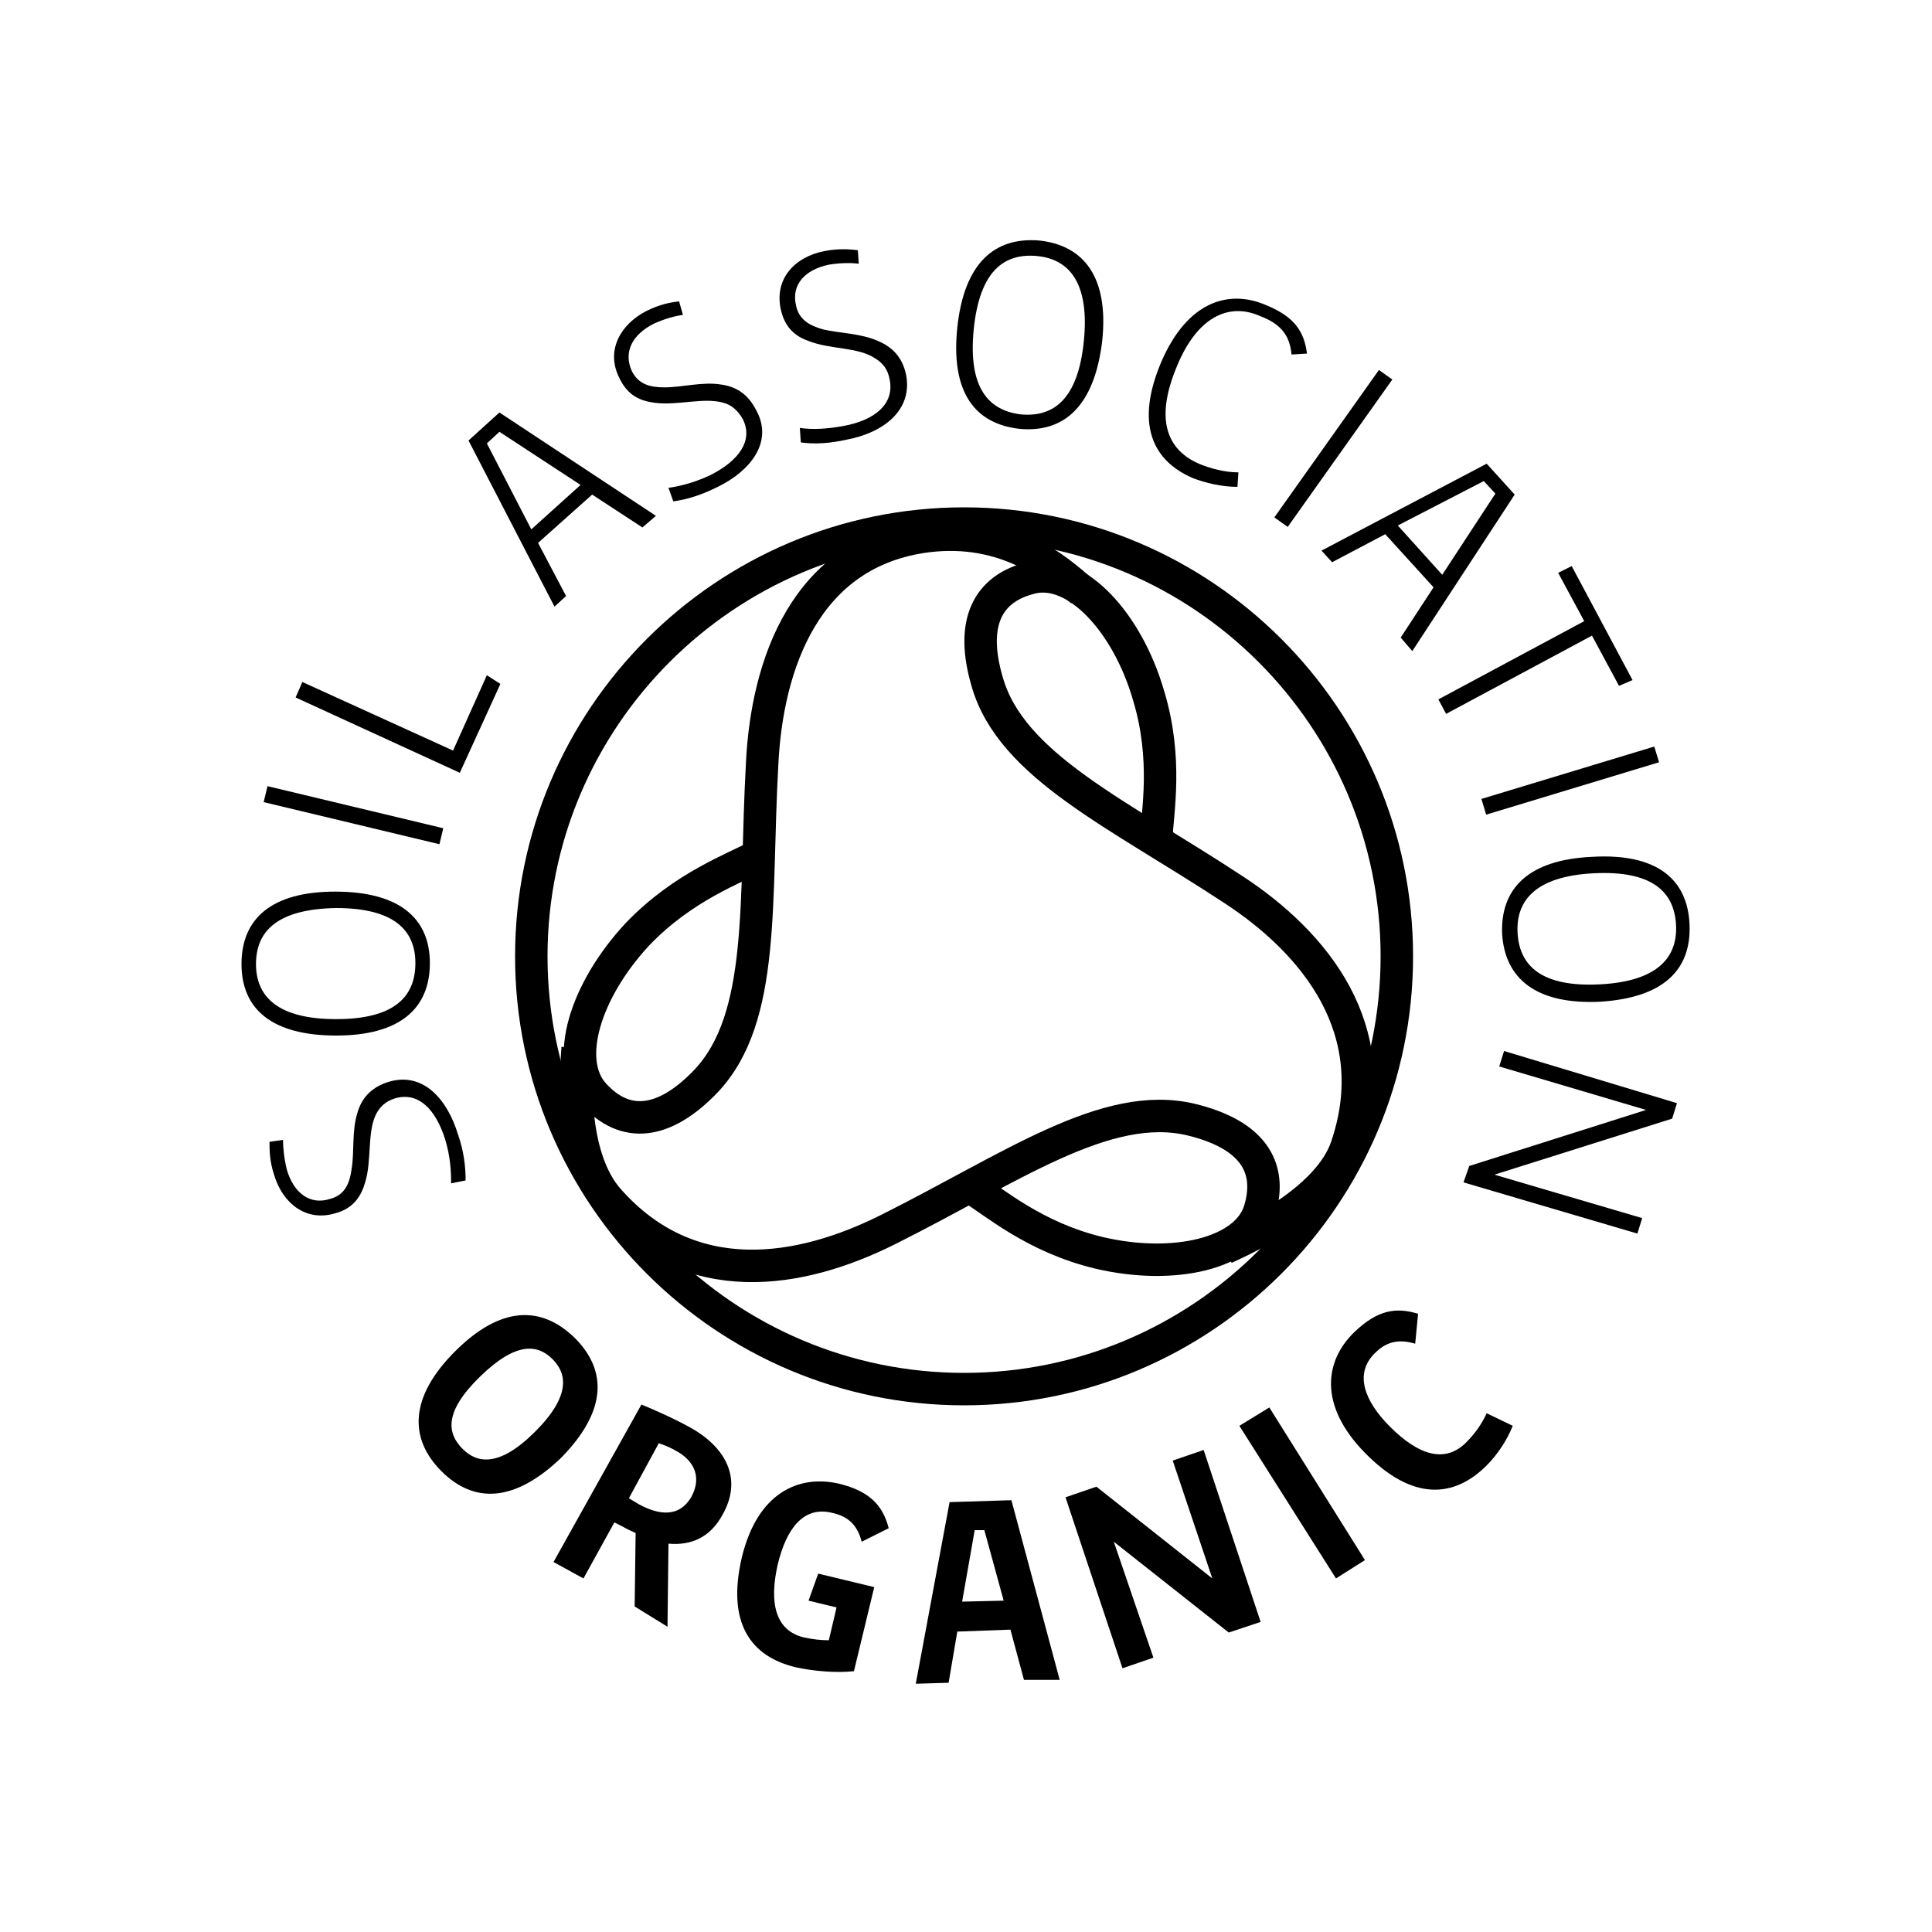 <svg version="1.1" id="soil-association-logo" xmlns="http://www.w3.org/2000/svg" xmlns:xlink="http://www.w3.org/1999/xlink" x="0px" y="0px" width="200px" height="200px" viewBox="0 0 200 200" style="enable-background:new 0 0 200 200;" xml:space="preserve">
<style type="text/css"> .st0{fill:none;stroke:#000;stroke-width:3.36;} </style><path d="M47.4 117.4c0.6 1.7 0.8 3.3 0.8 4.8l-1.5 0.3c0-1.4-0.1-2.8-0.6-4.5 -1-3.2-2.8-5-5.2-4.3 -1 0.3-1.6 0.9-2 1.7 -0.9 1.9-0.4 4.7-1.1 7 -0.4 1.4-1.2 2.7-3.1 3.2 -3 0.9-5.4-1-6.3-3.9 -0.5-1.5-0.5-2.6-0.5-3.5l1.4-0.2c0 0.8 0.1 1.9 0.4 3.1 0.7 2.4 2.4 3.7 4.5 3 1.5-0.4 2-1.6 2.2-3.1 0.3-1.8 0-3.9 0.6-5.8 0.4-1.4 1.3-2.6 3.2-3.2C43.8 110.9 46.3 113.8 47.4 117.4z"></path><path d="M44.5 99.7c0 4.7-3.1 7.5-9.7 7.5S25 104.5 25 99.8c0-4.7 3.1-7.5 9.7-7.5C41.4 92.3 44.5 95.1 44.5 99.7zM26.5 99.8c0 3.4 2.3 5.7 8.3 5.7 6 0 8.2-2.3 8.2-5.8 0-3.4-2.2-5.7-8.2-5.7C28.7 94.1 26.5 96.4 26.5 99.8z"></path><path d="M51.8 70.8l-4.2 9.2 -17-7.8 0.7-1.6 15.6 7.1 3.5-7.8L51.8 70.8z"></path><path d="M66.5 54.6l-5.2-3.4 -5.6 5 2.9 5.5 -1.2 1.1L48.5 45.6l3.2-2.9 16.2 10.7L66.5 54.6zM51.7 44.7l-1.3 1.2 4.6 8.9 5.1-4.6L51.7 44.7z"></path><path d="M74.3 50.4c-1.6 0.8-3.1 1.3-4.6 1.5l-0.5-1.4c1.4-0.2 2.8-0.6 4.3-1.3 3-1.5 4.5-3.6 3.4-5.8 -0.5-0.9-1.2-1.5-2-1.7 -2-0.6-4.7 0.3-7.1 0 -1.5-0.2-2.8-0.7-3.7-2.6 -1.4-2.8 0.1-5.5 2.8-6.9 1.4-0.7 2.5-0.9 3.4-1l0.4 1.4c-0.8 0.1-1.9 0.4-3 0.9 -2.2 1.1-3.2 2.9-2.3 4.9 0.7 1.4 1.9 1.7 3.4 1.7 1.8 0 3.9-0.6 5.8-0.3 1.5 0.2 2.8 0.9 3.7 2.7C80.1 45.8 77.6 48.8 74.3 50.4z"></path><path d="M87.7 45.5c-1.8 0.4-3.3 0.5-4.8 0.3l-0.1-1.5c1.4 0.2 2.8 0.1 4.5-0.2 3.3-0.6 5.3-2.3 4.8-4.8 -0.2-1.1-0.7-1.7-1.5-2.2 -1.8-1.2-4.6-0.9-6.9-1.8 -1.4-0.5-2.5-1.4-2.9-3.4 -0.6-3.1 1.5-5.3 4.5-5.9 1.5-0.3 2.7-0.2 3.5-0.1l0.1 1.4c-0.8-0.1-1.9-0.1-3.1 0.1 -2.4 0.5-3.9 2-3.4 4.2 0.3 1.5 1.4 2.1 2.8 2.5 1.7 0.4 3.9 0.4 5.7 1.2 1.4 0.6 2.5 1.6 2.9 3.5C94.5 42.5 91.4 44.8 87.7 45.5z"></path><path d="M105.6 44.4c-4.7-0.5-7.2-3.8-6.5-10.5 0.7-6.6 3.8-9.4 8.5-9 4.6 0.5 7.2 3.8 6.5 10.4C113.3 42 110.2 44.8 105.6 44.4zM107.3 26.5c-3.4-0.3-5.9 1.6-6.5 7.6 -0.6 6 1.5 8.4 4.9 8.8 3.4 0.3 5.9-1.6 6.5-7.6C112.8 29.3 110.7 26.8 107.3 26.5z"></path><path d="M133.7 36.7c-0.2-2.1-1.2-3.2-3.3-4 -3.2-1.4-6.5 0.1-8.6 5.3 -2.2 5.3-1.1 8.5 2.3 10 1.2 0.5 2.7 0.9 4.1 0.9l-0.1 1.5c-1.6 0-3.3-0.4-4.6-0.9 -4.2-1.8-6-5.6-3.3-12 2.7-6.3 7-7.6 10.9-5.9 2.9 1.2 3.9 2.7 4.2 5L133.7 36.7z"></path><path d="M145 66l3.4-5.2 -5-5.5 -5.5 2.9 -1.1-1.2 17.1-9 2.9 3.2 -10.6 16.2L145 66zM154.8 51.1l-1.2-1.3 -8.9 4.6 4.6 5.1L154.8 51.1z"></path><path d="M167.6 71l-2.8-5.2 -15.1 8.1 -0.8-1.5 15.1-8.1 -2.7-5 1.4-0.7 6.3 11.8L167.6 71z"></path><path d="M155.5 96.7c-0.2-4.7 2.7-7.7 9.3-8 6.7-0.4 9.9 2.3 10.1 7 0.2 4.7-2.7 7.6-9.3 8C159 104 155.8 101.3 155.5 96.7zM173.5 95.7c-0.2-3.4-2.5-5.6-8.5-5.3 -6 0.3-8.1 2.8-7.9 6.2 0.2 3.4 2.5 5.6 8.5 5.3C171.6 101.6 173.7 99.1 173.5 95.7z"></path><path d="M152.1 120.7l18.3-5.8 -15.2-4.5 0.5-1.6 17.9 5.4 -0.5 1.6 -18.4 5.8 15.3 4.5 -0.5 1.6 -18-5.3L152.1 120.7z"></path><path class="st0" d="M99.8 54.2c-24.7 0-44.8 20.1-44.8 44.8s20.1 44.8 44.8 44.8 44.8-20.1 44.8-44.8S124.5 54.2 99.8 54.2z"></path><path class="st0" d="M112 61.2c-2.7-2.4-7.8-6.7-16-5.7 -12.7 1.6-16.6 13.4-17.1 23.5 -0.8 14.3 0.4 26.3-5.8 32.9 -4.4 4.6-8.4 4.9-11.6 1.4 -3.2-3.5-0.9-10.8 4.5-16.6 4.8-5 10.1-6.8 12.4-8.1"></path><path class="st0" d="M126.8 129.2c3.3-1.5 10.8-5.2 12.6-10.5 4.1-12.1-3.3-21.1-11.7-26.6 -12-7.9-23-12.8-25.5-21.5 -1.8-6.1 0-9.7 4.6-10.8 4.6-1.1 9.9 4.6 12.1 12.2 2 6.6 0.9 12.1 0.8 14.8"></path><path class="st0" d="M59.8 108.5c-0.3 3.7-0.5 11.5 3.2 15.7 8.5 9.6 19.9 7.6 28.9 3.1 12.8-6.4 22.6-13.5 31.4-11.4 6.2 1.5 8.5 4.8 7.1 9.4 -1.4 4.5-8.9 6.2-16.6 4.4 -6.7-1.6-10.9-5.3-13.2-6.7"></path><path d="M45.7 152.3c-3.4-3.4-3.3-7.7 1.4-12.4 4.7-4.7 8.9-4.8 12.4-1.4 3.4 3.4 3.3 7.6-1.4 12.4C53.3 155.5 49.1 155.7 45.7 152.3zM57.2 140.7c-1.5-1.5-3.7-1.9-7.5 1.8s-3.4 5.9-1.8 7.5c1.5 1.5 3.8 1.9 7.5-1.8C59.1 144.5 58.7 142.2 57.2 140.7z"></path><path d="M65.7 166.3l0.1-7.6c-0.4-0.2-0.9-0.4-1.4-0.7l-0.8-0.4 -3.2 5.8 -3.1-1.7 9.1-16.3c1 0.4 3.3 1.4 5.1 2.4 3.4 1.9 5.5 5.1 3.3 9 -1.3 2.4-3.3 3.2-5.6 3l-0.1 8.6L65.7 166.3zM70 150.2c-0.5-0.3-1.2-0.6-1.8-0.8l-3.1 5.7 1 0.6c2 1.1 4.2 1.5 5.5-0.8C72.8 152.6 71.5 151 70 150.2z"></path><path d="M89.2 159.6c-0.5-2-1.7-2.7-3.1-3 -2.9-0.7-4.7 1.6-5.6 5.4 -0.9 4-0.2 6.8 2.7 7.5 0.9 0.2 1.8 0.3 2.6 0.3l0.8-3.4 -2.9-0.7 1-2.8 5.8 1.4L88.4 173c-1.8 0.2-4.2 0-6-0.4 -4.7-1.1-7.2-4.6-5.6-11.4 1.6-6.6 5.8-8.6 10.1-7.6 3.2 0.8 4.5 2.3 5.1 4.6L89.2 159.6z"></path><path d="M106 173.9l-1.4-5.2 -5.5 0.2 -0.9 5.3 -3.4 0.1 3.5-18.8 6.4-0.2 5 18.6L106 173.9zM101.9 158.4l-1 0 -1.3 7.4 4.3-0.1L101.9 158.4z"></path><path d="M127.2 169l-11.9-9.4 4.1 12 -3.2 1.1 -5.9-17.7 3.2-1.1 12 9.5 -4.1-12.2 3.2-1.1 5.9 17.8L127.2 169z"></path><path d="M146.5 139.1c-2-0.6-3.2 0-4.2 1 -2.1 2.1-1.1 4.9 1.6 7.6 2.9 2.9 5.6 3.8 7.8 1.7 1-1 1.7-2 2.2-3.1l2.7 1.3c-0.6 1.5-1.6 3-2.7 4.1 -3.4 3.4-7.7 3.7-12.6-1.3 -4.8-4.9-4.2-9.5-1.1-12.5 2.4-2.3 4.3-2.6 6.6-1.9L146.5 139.1z"></path><rect x="128.6" y="45.6" transform="matrix(0.579 -0.816 0.816 0.579 20.249 132.096)" width="18.7" height="1.7"></rect><rect x="153.2" y="80" transform="matrix(0.957 -0.29 0.29 0.957 -16.458 50.573)" width="18.7" height="1.7"></rect><polygon points="128.3 147.6 131.4 145.7 141.3 161.5 138.3 163.4"></polygon><rect x="35.7" y="75.1" transform="matrix(0.233 -0.973 0.973 0.233 -54.095 100.274)" width="1.7" height="18.7"></rect></svg>